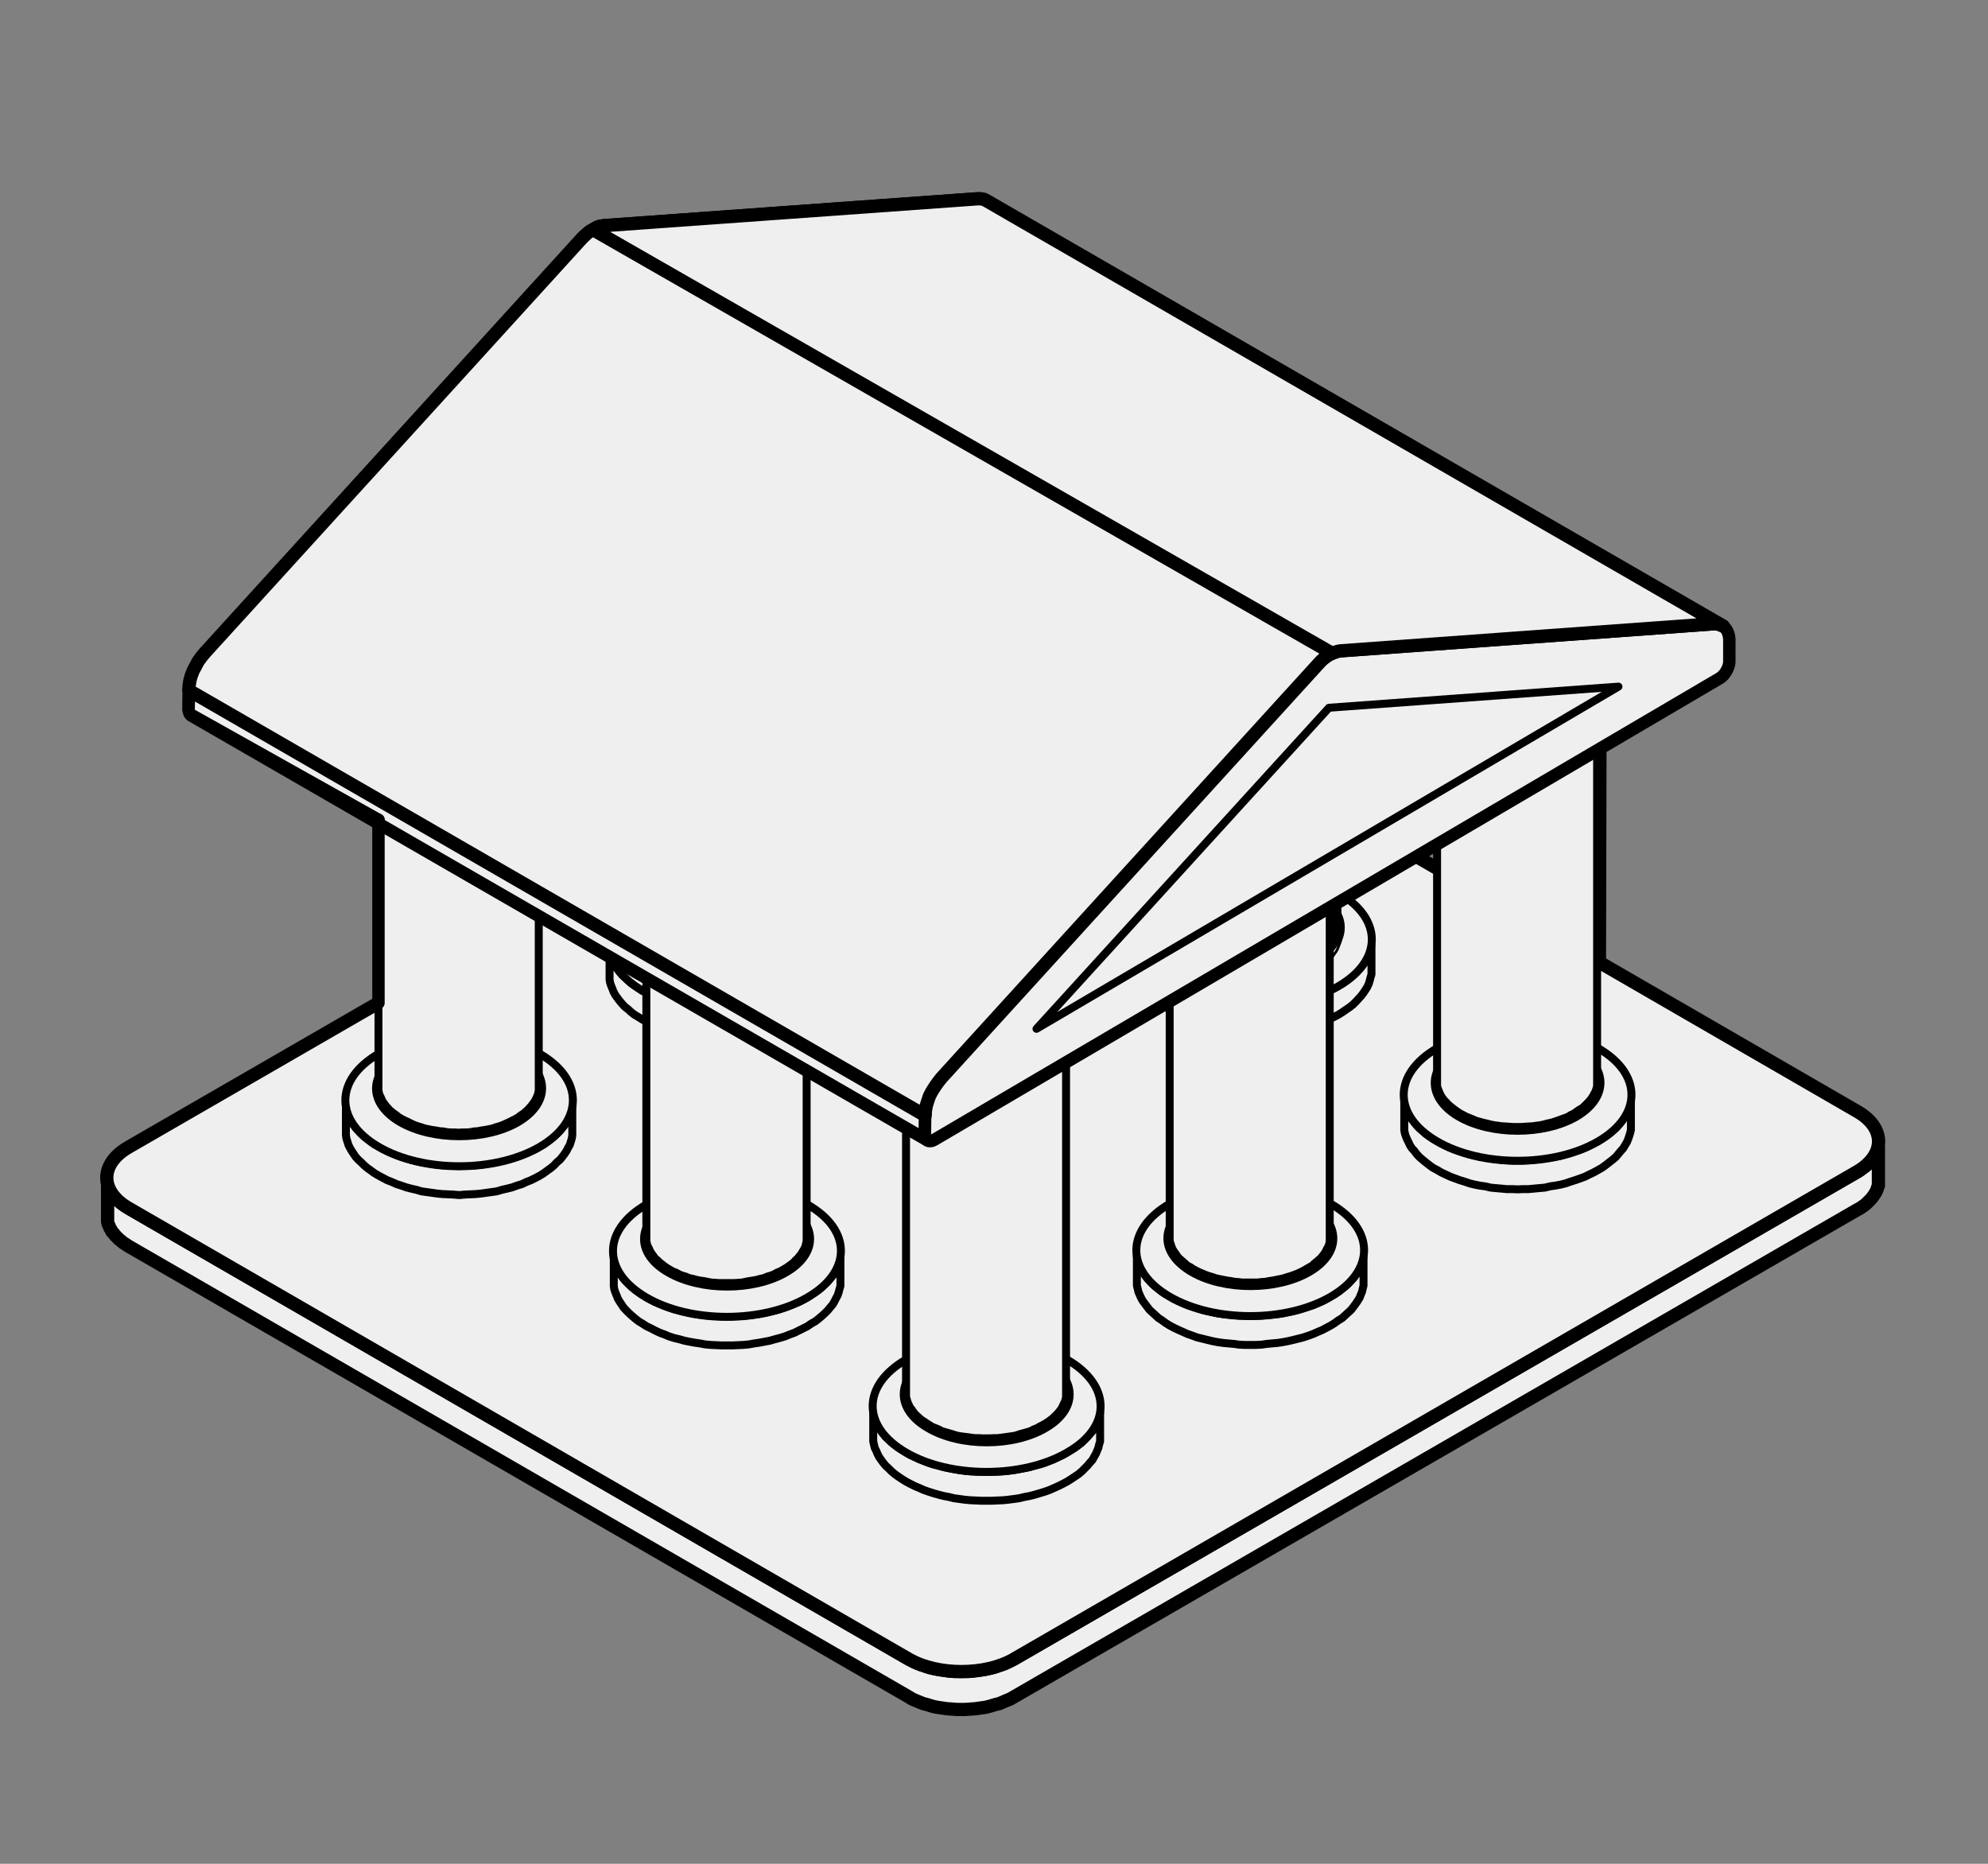 <?xml version="1.0" encoding="UTF-8"?> <!-- Generator: Adobe Illustrator 22.0.1, SVG Export Plug-In . SVG Version: 6.00 Build 0) --> <svg xmlns="http://www.w3.org/2000/svg" xmlns:xlink="http://www.w3.org/1999/xlink" id="Слой_1" x="0px" y="0px" viewBox="0 0 800 750" style="enable-background:new 0 0 800 750;" xml:space="preserve"><rect x="0" y="0" width="800" height="750" fill="#808080" stroke="none"/> <style type="text/css"> .st0{fill:#EFEFEF;stroke:#000000;stroke-width:5.337;stroke-linecap:round;stroke-linejoin:round;stroke-miterlimit:10;} .st1{fill:#EFEFEF;stroke:#000000;stroke-width:3.202;stroke-linecap:round;stroke-linejoin:round;stroke-miterlimit:10;} .st2{fill:#EFEFEF;stroke:#000000;stroke-width:1.067;stroke-linecap:round;stroke-linejoin:round;stroke-miterlimit:10;} .st3{fill:#EFEFEF;stroke:#000000;stroke-width:5;stroke-linecap:round;stroke-linejoin:round;stroke-miterlimit:10;} .st4{fill:none;stroke:#000000;stroke-width:5;stroke-linecap:round;stroke-linejoin:round;stroke-miterlimit:10;} </style> <polygon class="st0" points="755.9,461.9 755.9,477.1 755.5,478 755.3,478.8 754.9,479.6 754.5,480.3 753.9,481.2 753.4,481.9 752.7,482.7 752,483.4 751.2,484.2 750.4,484.9 749.4,485.6 748.5,486.2 747.4,486.8 407.9,682.9 406.7,683.6 405.5,684.1 404.3,684.6 403.2,685.1 401.9,685.6 400.6,685.9 399.3,686.3 397.9,686.7 396.7,687 395.3,687.2 393.9,687.4 392.5,687.6 391.1,687.7 389.6,687.8 388.2,687.9 386.8,687.9 385.3,687.9 383.9,687.8 382.6,687.7 381.1,687.6 379.7,687.4 378.3,687.2 377,687 375.6,686.7 374.2,686.3 373,685.9 371.7,685.6 370.4,685.1 369.2,684.6 368,684.1 366.9,683.6 365.8,682.9 51.6,501.4 50.6,500.7 49.6,500.1 48.8,499.4 47.9,498.7 47.1,497.9 46.4,497.2 45.8,496.4 45.1,495.7 44.7,494.9 44.2,494.1 43.9,493.3 43.5,492.5 43.3,491.6 43.3,476.4 43.5,477.2 43.9,478 44.2,478.8 44.7,479.6 45.1,480.3 45.8,481.2 46.4,481.9 47.1,482.6 47.9,483.3 48.8,484.1 49.6,484.7 50.6,485.4 51.6,486.1 365.8,667.7 366.9,668.2 368,668.8 369.2,669.3 370.4,669.8 371.7,670.2 373,670.7 374.2,671.1 375.6,671.4 377,671.7 378.3,671.9 379.7,672.1 381.1,672.3 382.6,672.5 383.9,672.6 385.3,672.6 386.8,672.6 388.2,672.6 389.6,672.6 391.1,672.5 392.5,672.3 393.9,672.1 395.3,671.9 396.7,671.7 397.9,671.4 399.3,671.1 400.6,670.7 401.9,670.2 403.2,669.8 404.3,669.4 405.5,668.8 406.7,668.2 407.9,667.7 747.4,471.6 748.5,470.9 749.4,470.2 750.4,469.5 751.2,468.8 752,468 752.7,467.4 753.4,466.7 753.9,465.8 754.5,465.1 754.9,464.3 755.3,463.5 755.5,462.6 "></polygon> <path class="st0" d="M51.6,461.7l339.6-196.1c11.6-6.7,30.5-6.6,42.1,0l314,181.6c11.6,6.6,11.5,17.6,0,24.3L407.9,667.7 c-11.5,6.6-30.5,6.6-42.1,0L51.6,486.1C40.1,479.4,40.1,468.4,51.6,461.7z"></path> <polygon class="st1" points="351.4,568.4 351.4,580 351.7,581.3 352,582.6 352.6,583.8 353.1,585 353.7,586.2 354.6,587.5 355.4,588.6 356.4,589.8 357.6,590.9 358.8,592.1 360.1,593.2 361.5,594.2 363,595.2 364.6,596.2 366.3,597.1 368.1,598 370,598.8 371.8,599.6 373.8,600.3 375.7,600.9 377.8,601.5 379.8,602 381.9,602.4 383.9,602.9 386.1,603.2 388.3,603.5 390.5,603.7 392.7,603.8 394.8,603.9 397,603.9 399.2,603.9 401.3,603.8 403.6,603.7 405.7,603.5 408,603.2 410.1,602.9 412.2,602.4 414.3,602 416.3,601.5 418.3,600.9 420.3,600.3 422.3,599.6 424.1,598.8 425.9,598 427.7,597.1 429.4,596.2 431,595.2 432.5,594.2 434,593.2 435.3,592.1 436.5,590.9 437.6,589.8 438.6,588.6 439.6,587.5 440.3,586.2 441,585 441.5,583.8 442,582.6 442.3,581.3 442.7,580 442.7,568.4 442.3,569.7 442,570.8 441.5,572.1 441,573.4 440.3,574.6 439.6,575.9 438.6,577 437.6,578.2 436.5,579.3 435.3,580.5 434,581.5 432.5,582.6 431,583.5 429.4,584.5 427.7,585.5 425.9,586.3 424.1,587.2 422.3,587.9 420.3,588.7 418.3,589.3 416.3,589.8 414.3,590.4 412.2,590.8 410.1,591.2 408,591.6 405.7,591.9 403.6,592.1 401.3,592.2 399.2,592.3 397,592.3 394.8,592.3 392.7,592.2 390.5,592.1 388.3,591.9 386.1,591.6 383.9,591.2 381.9,590.8 379.8,590.4 377.8,589.8 375.7,589.3 373.8,588.7 371.8,587.9 370,587.2 368.1,586.3 366.3,585.5 364.6,584.5 363,583.5 361.5,582.6 360.1,581.5 358.8,580.5 357.6,579.3 356.4,578.2 355.4,577 354.6,575.9 353.7,574.6 353.1,573.4 352.6,572.1 352,570.8 351.7,569.7 "></polygon> <path class="st1" d="M429.4,547.1c-17.8-10.4-46.9-10.4-64.8,0c-17.9,10.4-17.9,27,0,37.4c17.8,10.4,46.9,10.4,64.8,0 C447.4,574.3,447.4,557.5,429.4,547.1z"></path> <path class="st1" d="M420.8,383.7c-13.1-7.6-34.3-7.6-47.4,0c-13,7.5-13,19.7,0,27.3c13,7.6,34.4,7.6,47.4,0 C433.9,403.6,433.8,391.3,420.8,383.7z"></path> <path class="st1" d="M373.5,547.5c13-7.5,34.2-7.5,47.2,0s13,19.7,0,27.2c-13,7.6-34.2,7.6-47.2,0 C360.4,567.2,360.4,554.9,373.5,547.5z"></path> <path class="st1" d="M373.9,547.8c12.8-7.4,33.4-7.4,46.2,0c12.8,7.4,12.8,19.3,0,26.7s-33.5,7.4-46.2,0 C361.1,567.1,361.1,555.2,373.9,547.8z"></path> <polygon class="st1" points="429,405.4 429,562 428.9,562.8 428.6,563.8 428.2,564.7 427.8,565.5 427.4,566.4 426.9,567.2 426.2,568.1 425.5,568.9 424.7,569.7 423.9,570.5 422.9,571.3 422,572 420.9,572.7 419.7,573.4 418.5,574 417.3,574.7 416,575.2 414.7,575.9 413.3,576.3 411.9,576.7 410.4,577.1 409,577.6 407.5,577.9 406,578.1 404.6,578.3 403.1,578.5 401.5,578.7 400,578.7 398.4,578.8 396.9,578.8 395.3,578.8 393.8,578.7 392.2,578.7 390.7,578.5 389.2,578.3 387.6,578.1 386.1,577.9 384.7,577.6 383.2,577.1 381.8,576.7 380.4,576.3 379,575.9 377.7,575.2 376.5,574.7 375.2,574.2 373.9,573.4 372.8,572.7 371.8,572 370.7,571.3 369.8,570.5 368.9,569.7 368.1,568.9 367.5,568.1 366.9,567.2 366.2,566.4 365.8,565.5 365.4,564.7 365.1,563.8 364.8,562.8 364.6,562 364.6,405.4 364.8,406.2 365.1,407.1 365.4,408.1 365.8,408.9 366.2,409.8 366.9,410.6 367.5,411.4 368.1,412.3 368.9,413.1 369.8,413.8 370.7,414.6 371.8,415.3 372.8,416.1 373.9,416.8 375.2,417.4 376.5,418.1 377.7,418.6 379,419.2 380.4,419.7 381.8,420.1 383.2,420.5 384.7,420.9 386.1,421.2 387.6,421.5 389.2,421.7 390.7,421.9 392.2,422 393.8,422.1 395.3,422.3 396.9,422.3 398.4,422.3 400,422.1 401.5,422 403.1,421.9 404.6,421.7 406,421.5 407.5,421.2 409,420.9 410.4,420.5 411.9,420.1 413.3,419.7 414.7,419.2 416,418.6 417.3,418.1 418.5,417.4 419.7,416.8 420.9,416.1 422,415.3 422.9,414.6 423.9,413.8 424.7,413.1 425.5,412.3 426.2,411.4 426.9,410.6 427.4,409.8 427.8,408.9 428.2,408.1 428.6,407.1 428.9,406.2 "></polygon> <path class="st1" d="M373.5,395.5c13-7.6,34.2-7.6,47.2,0c13,7.5,13,19.7,0,27.2s-34.2,7.5-47.2,0 C360.4,415.1,360.4,402.9,373.5,395.5z"></path> <polygon class="st1" points="351.4,395 351.4,406.7 351.7,407.9 352,409.1 352.6,410.4 353.1,411.7 353.7,412.9 354.6,414 355.4,415.2 356.4,416.4 357.6,417.6 358.8,418.7 360.1,419.8 361.5,420.8 363,421.8 364.6,422.8 366.3,423.7 368.1,424.6 370,425.5 371.8,426.2 373.8,426.8 375.7,427.6 377.8,428.1 379.8,428.7 381.9,429.1 383.9,429.5 386.1,429.8 388.3,430 390.5,430.4 392.7,430.5 394.8,430.6 397,430.6 399.2,430.6 401.3,430.5 403.6,430.4 405.7,430 408,429.8 410.1,429.5 412.2,429.1 414.3,428.7 416.3,428.1 418.3,427.6 420.3,426.9 422.3,426.2 424.1,425.5 425.9,424.6 427.7,423.7 429.4,422.8 431,421.8 432.5,420.8 434,419.8 435.3,418.7 436.5,417.6 437.6,416.4 438.6,415.2 439.6,414 440.3,412.9 441,411.7 441.5,410.4 442,409.1 442.3,407.9 442.7,406.7 442.7,395 442.3,396.3 442,397.5 441.5,398.8 441,400 440.3,401.2 439.6,402.4 438.6,403.6 437.6,404.7 436.5,405.9 435.3,407.1 434,408.2 432.5,409.1 431,410.2 429.4,411.2 427.7,412.1 425.9,413 424.1,413.8 422.3,414.6 420.3,415.2 418.3,416 416.3,416.5 414.3,417 412.2,417.4 410.1,417.9 408,418.2 405.7,418.4 403.6,418.7 401.3,418.8 399.2,418.9 397,418.9 394.8,418.9 392.7,418.8 390.5,418.7 388.3,418.4 386.1,418.2 383.9,417.9 381.9,417.4 379.8,417 377.8,416.5 375.7,415.8 373.8,415.2 371.8,414.6 370,413.8 368.1,413 366.3,412.1 364.6,411.2 363,410.2 361.5,409.1 360.1,408.2 358.8,407.1 357.6,405.9 356.4,404.7 355.4,403.6 354.6,402.4 353.7,401.2 353.1,400 352.6,398.8 352,397.5 351.7,396.3 "></polygon> <path class="st1" d="M429.4,373.8c-17.8-10.4-46.9-10.4-64.8,0c-17.9,10.4-17.9,27.1,0,37.5c17.8,10.4,46.9,10.4,64.8,0 S447.4,384,429.4,373.8z"></path> <polygon class="st1" points="565.1,443.1 565.1,454.7 565.3,455.9 565.7,457.2 566.2,458.4 566.8,459.6 567.4,460.9 568.2,462.1 569.2,463.2 570.1,464.4 571.2,465.6 572.5,466.7 573.7,467.7 575.1,468.8 576.6,469.9 578.3,470.8 580,471.8 581.7,472.6 583.6,473.5 585.5,474.2 587.4,474.9 589.4,475.5 591.4,476.2 593.5,476.7 595.5,477.1 597.7,477.4 599.8,477.9 601.9,478.1 604.2,478.3 606.3,478.5 608.5,478.5 610.7,478.6 612.9,478.5 615.1,478.5 617.3,478.3 619.4,478.1 621.7,477.9 623.7,477.4 625.8,477.1 628,476.7 630,476.2 632,475.5 633.9,474.9 635.9,474.2 637.8,473.5 639.6,472.6 641.3,471.8 643.1,470.8 644.7,469.9 646.2,468.8 647.6,467.7 648.9,466.7 650.2,465.6 651.2,464.4 652.2,463.2 653.2,462.1 653.9,460.9 654.7,459.6 655.2,458.4 655.6,457.2 656,455.9 656.3,454.7 656.3,443.1 656,444.2 655.6,445.5 655.2,446.8 654.7,448.1 653.9,449.3 653.2,450.4 652.2,451.6 651.2,452.8 650.2,454 648.9,455 647.6,456.2 646.2,457.2 644.7,458.2 643.1,459.2 641.3,460.1 639.6,461 637.8,461.9 635.9,462.6 633.9,463.2 632,463.9 630,464.5 628,465.1 625.8,465.5 623.7,465.8 621.7,466.2 619.4,466.4 617.3,466.7 615.1,466.9 612.9,467 610.7,467 608.5,467 606.3,466.9 604.2,466.7 601.9,466.4 599.8,466.2 597.7,465.8 595.5,465.5 593.5,465 591.4,464.5 589.4,463.9 587.4,463.2 585.5,462.6 583.6,461.9 581.7,461 580,460.1 578.3,459.2 576.6,458.2 575.1,457.2 573.7,456.2 572.5,455 571.2,454 570.1,452.8 569.2,451.6 568.2,450.4 567.4,449.3 566.8,448.1 566.2,446.8 565.7,445.5 565.3,444.2 "></polygon> <path class="st1" d="M643.1,421.8c-17.9-10.4-46.9-10.4-64.8,0s-17.9,27.1,0,37.5s46.9,10.4,64.8,0C661,448.9,661,432.1,643.1,421.8 z"></path> <path class="st1" d="M634.4,258.4c-13-7.6-34.3-7.6-47.4,0c-13,7.6-13.1,19.9,0,27.4c13,7.5,34.3,7.5,47.4,0 C647.5,278.1,647.5,265.9,634.4,258.4z"></path> <path class="st1" d="M587.1,422.1c13-7.5,34.2-7.5,47.2,0s13,19.7,0,27.3c-13,7.5-34.2,7.5-47.2,0S574.1,429.6,587.1,422.1z"></path> <path class="st1" d="M587.6,422.5c12.8-7.4,33.4-7.4,46.2,0s12.8,19.3,0,26.7c-12.8,7.4-33.4,7.4-46.2,0 C574.8,441.7,574.8,429.7,587.6,422.5z"></path> <polygon class="st1" points="642.7,280 642.7,436.7 642.6,437.5 642.3,438.5 642,439.3 641.5,440.2 641.1,441 640.5,441.9 639.9,442.7 639.2,443.5 638.4,444.3 637.6,445.1 636.6,446 635.5,446.6 634.5,447.3 633.4,448.1 632.1,448.7 631,449.4 629.7,449.9 628.3,450.4 626.9,450.9 625.5,451.4 624.1,451.8 622.7,452.1 621.2,452.5 619.8,452.8 618.2,453 616.8,453.2 615.2,453.3 613.6,453.4 612.1,453.5 610.5,453.5 609,453.5 607.5,453.4 605.9,453.3 604.3,453.2 602.8,453 601.3,452.8 599.8,452.5 598.3,452.1 596.9,451.8 595.5,451.4 594,451 592.6,450.4 591.4,449.9 590.1,449.4 588.8,448.7 587.6,448.1 586.4,447.3 585.4,446.6 584.4,445.8 583.5,445.1 582.6,444.3 581.9,443.5 581.1,442.7 580.5,441.9 579.9,441 579.5,440.2 579.1,439.3 578.8,438.5 578.4,437.5 578.3,436.7 578.3,280 578.4,280.9 578.8,281.8 579.1,282.6 579.5,283.6 579.9,284.4 580.5,285.3 581.1,286 581.9,286.9 582.6,287.6 583.5,288.5 584.4,289.2 585.4,290 586.4,290.7 587.6,291.4 588.8,292 590.1,292.7 591.4,293.3 592.6,293.8 594,294.4 595.5,294.8 596.9,295.1 598.3,295.5 599.8,295.9 601.3,296.1 602.8,296.4 604.3,296.5 605.9,296.7 607.5,296.8 609,296.9 610.5,296.9 612.1,296.9 613.6,296.8 615.2,296.7 616.8,296.5 618.2,296.4 619.8,296.1 621.2,295.9 622.7,295.5 624.1,295.1 625.5,294.8 626.9,294.4 628.3,293.8 629.7,293.3 631,292.7 632.1,292 633.4,291.4 634.5,290.7 635.5,290 636.6,289.2 637.6,288.5 638.4,287.6 639.2,286.9 639.9,286 640.5,285.3 641.1,284.4 641.5,283.6 642,282.6 642.3,281.8 642.6,280.9 "></polygon> <path class="st1" d="M587.1,270c13-7.5,34.2-7.5,47.2,0s13,19.7,0,27.3c-13,7.5-34.2,7.5-47.2,0S574.1,277.5,587.1,270z"></path> <polygon class="st1" points="565.1,269.6 565.1,281.2 565.3,282.5 565.7,283.8 566.2,285.1 566.8,286.3 567.4,287.5 568.2,288.7 569.2,289.9 570.1,291.1 571.2,292.2 572.5,293.3 573.7,294.4 575.1,295.4 576.6,296.5 578.3,297.5 580,298.4 581.7,299.3 583.6,300.1 585.5,300.9 587.4,301.5 589.4,302.2 591.4,302.8 593.5,303.2 595.5,303.8 597.7,304.1 599.8,304.5 601.9,304.7 604.2,304.9 606.3,305 608.5,305.2 610.7,305.2 612.9,305.2 615.1,305 617.3,304.9 619.4,304.7 621.7,304.5 623.7,304.1 625.8,303.8 628,303.3 630,302.8 632,302.2 633.9,301.5 635.9,300.9 637.8,300.1 639.6,299.3 641.3,298.4 643.1,297.5 644.7,296.5 646.2,295.4 647.6,294.4 648.9,293.3 650.2,292.2 651.2,291.1 652.2,289.9 653.2,288.7 653.9,287.5 654.7,286.3 655.2,285.1 655.6,283.8 656,282.5 656.3,281.2 656.3,269.6 656,270.9 655.6,272.2 655.2,273.3 654.7,274.6 653.9,275.9 653.2,277.1 652.2,278.3 651.2,279.4 650.2,280.6 648.9,281.7 647.6,282.7 646.2,283.8 644.7,284.9 643.1,285.8 641.3,286.8 639.6,287.6 637.8,288.5 635.9,289.2 633.9,289.9 632,290.5 630,291.1 628,291.6 625.8,292 623.7,292.4 621.7,292.9 619.4,293.1 617.3,293.3 615.1,293.5 612.9,293.5 610.7,293.5 608.5,293.5 606.3,293.5 604.2,293.3 601.9,293.1 599.8,292.9 597.7,292.4 595.5,292 593.5,291.6 591.4,291.1 589.4,290.5 587.4,289.9 585.5,289.2 583.6,288.5 581.7,287.6 580,286.8 578.3,285.8 576.6,284.9 575.1,283.8 573.7,282.7 572.5,281.7 571.2,280.6 570.1,279.4 569.2,278.3 568.2,277.1 567.4,275.9 566.8,274.6 566.2,273.3 565.7,272.2 565.3,270.9 "></polygon> <path class="st1" d="M643.1,248.5c-17.9-10.4-46.9-10.4-64.8,0s-17.9,27.1,0,37.5s46.9,10.4,64.8,0C661,275.5,661,258.7,643.1,248.5 z"></path> <polygon class="st1" points="460.7,380.5 460.6,392.1 460.9,393.4 461.2,394.6 461.8,395.9 462.3,397.2 462.9,398.3 463.8,399.5 464.6,400.7 465.6,401.9 466.8,403 468,404.2 469.2,405.3 470.7,406.2 472.2,407.3 473.8,408.3 475.5,409.2 477.2,410.1 479.2,410.9 481,411.7 482.9,412.3 484.9,413.1 487,413.6 489,414.1 491.1,414.6 493.2,414.9 495.3,415.3 497.5,415.5 499.7,415.7 501.8,416 504,416.1 506.3,416.1 508.4,416.1 510.7,416 512.8,415.7 515,415.5 517.2,415.3 519.3,414.9 521.3,414.6 523.5,414.1 525.5,413.6 527.5,413.1 529.4,412.3 531.5,411.7 533.3,410.9 535.1,410.1 536.9,409.2 538.6,408.3 540.2,407.3 541.8,406.2 543.1,405.3 544.5,404.2 545.7,403 546.7,401.9 547.8,400.7 548.7,399.5 549.5,398.3 550.2,397.2 550.8,395.9 551.2,394.6 551.5,393.4 551.9,392.1 551.9,380.5 551.5,381.8 551.2,383 550.8,384.3 550.2,385.5 549.5,386.7 548.7,387.9 547.8,389.1 546.7,390.2 545.7,391.4 544.5,392.5 543.1,393.6 541.8,394.6 540.2,395.7 538.6,396.6 536.9,397.6 535.1,398.4 533.3,399.3 531.5,400 529.4,400.7 527.5,401.3 525.5,402 523.5,402.5 521.3,402.9 519.3,403.3 517.2,403.7 515,403.9 512.8,404.1 510.7,404.3 508.4,404.4 506.3,404.4 504,404.4 501.8,404.3 499.7,404.1 497.5,403.9 495.3,403.7 493.2,403.3 491.1,402.9 489,402.5 487,402 484.9,401.3 482.9,400.7 481,400 479.2,399.3 477.2,398.4 475.5,397.6 473.8,396.6 472.2,395.7 470.7,394.6 469.2,393.6 468,392.5 466.8,391.4 465.6,390.2 464.6,389.1 463.8,387.9 462.9,386.7 462.3,385.5 461.8,384.3 461.2,383 460.9,381.8 "></polygon> <path class="st1" d="M538.6,359.3c-17.9-10.4-46.9-10.4-64.7,0c-17.9,10.4-17.9,27.1,0,37.5s46.9,10.4,64.8,0 C556.5,386.4,556.5,369.6,538.6,359.3z"></path> <path class="st1" d="M530,195.8c-13.1-7.6-34.3-7.6-47.4,0c-13,7.6-13.1,19.9,0,27.4c13.1,7.6,34.3,7.6,47.4,0 C543,215.6,543,203.4,530,195.8z"></path> <path class="st1" d="M482.6,359.6c13-7.5,34.2-7.5,47.2,0c13,7.6,13,19.7,0,27.3c-13,7.6-34.2,7.6-47.2,0 C469.6,379.3,469.6,367.1,482.6,359.6z"></path> <polygon class="st2" points="539.5,375.1 539.5,378.4 539.3,379.2 538.9,380.2 538.6,381 538.2,382 537.7,382.9 537.1,383.7 536.5,384.6 535.7,385.4 535,386.3 534.1,387.1 533.2,387.9 532.1,388.6 530.9,389.4 529.8,390.1 528.6,390.9 527.3,391.4 525.9,392 524.6,392.6 523.1,393.1 521.8,393.5 520.3,394 518.8,394.4 517.3,394.7 515.7,394.9 514.2,395.2 512.6,395.5 511,395.6 509.5,395.7 507.8,395.8 506.3,395.8 504.6,395.8 503.1,395.7 501.4,395.6 499.9,395.5 498.3,395.2 496.8,394.9 495.2,394.7 493.7,394.4 492.2,394 490.7,393.5 489.2,393.1 487.8,392.6 486.5,392 485.1,391.4 483.9,390.9 482.6,390.1 481.4,389.4 480.3,388.6 479.3,387.9 478.3,387.1 477.5,386.3 476.6,385.4 476,384.6 475.2,383.7 474.7,382.9 474.3,382 473.7,381 473.5,380.2 473.2,379.2 473,378.4 473,375.1 473.2,375.9 473.5,376.9 473.7,377.8 474.3,378.7 474.7,379.6 475.2,380.5 476,381.4 476.6,382.2 477.5,383 478.3,383.8 479.3,384.6 480.3,385.4 481.4,386.2 482.6,386.8 483.9,387.6 485.1,388.1 486.5,388.7 487.8,389.4 489.2,389.8 490.7,390.2 492.2,390.8 493.7,391.1 495.2,391.4 496.8,391.7 498.3,391.9 499.9,392.1 501.4,392.3 503.1,392.4 504.6,392.5 506.3,392.5 507.8,392.5 509.5,392.4 511,392.3 512.6,392.1 514.2,391.9 515.7,391.7 517.3,391.4 518.8,391.1 520.3,390.8 521.8,390.2 523.1,389.8 524.6,389.4 525.9,388.7 527.3,388.1 528.6,387.6 529.8,386.8 530.9,386.2 532.1,385.4 533.2,384.6 534.1,383.8 535,383 535.7,382.2 536.5,381.4 537.1,380.5 537.7,379.6 538.2,378.7 538.6,377.8 538.9,376.9 539.3,375.9 "></polygon> <path class="st1" d="M483.1,359.9c12.8-7.4,33.4-7.4,46.2,0c12.7,7.4,12.7,19.3,0,26.7c-12.8,7.4-33.4,7.4-46.2,0 C470.3,379.1,470.3,367.3,483.1,359.9z"></path> <polygon class="st1" points="538.2,217.5 538.2,374.1 538.1,375 537.8,375.9 537.4,376.8 537.1,377.6 536.6,378.5 536.1,379.3 535.4,380.2 534.7,380.9 533.9,381.8 533.1,382.6 532.1,383.4 531.2,384 530.1,384.8 528.9,385.5 527.7,386.2 526.5,386.8 525.2,387.3 523.8,387.9 522.5,388.4 521,388.8 519.7,389.3 518.2,389.6 516.7,389.9 515.2,390.2 513.8,390.4 512.3,390.7 510.7,390.9 509.2,390.9 507.6,391 506.1,391 504.5,391 503,390.9 501.4,390.9 499.9,390.7 498.4,390.4 496.8,390.2 495.3,389.9 493.8,389.6 492.4,389.3 491,388.8 489.6,388.4 488.2,387.9 486.9,387.3 485.6,386.8 484.4,386.2 483.1,385.5 481.9,384.8 481,384 479.9,383.4 479.1,382.6 478.1,381.8 477.4,380.9 476.6,380.2 476.1,379.3 475.5,378.5 475,377.6 474.6,376.8 474.3,375.9 474,375 473.8,374.1 473.8,217.4 474,218.4 474.3,219.2 474.6,220.1 475,221 475.5,221.9 476.1,222.7 476.6,223.5 477.4,224.3 478.1,225.2 479.1,225.9 479.9,226.7 481,227.4 481.9,228.2 483.1,228.9 484.4,229.6 485.6,230.1 486.9,230.7 488.2,231.3 489.6,231.8 491,232.2 492.4,232.7 493.8,233 495.3,233.3 496.8,233.6 498.4,233.8 499.9,234.1 501.4,234.2 503,234.3 504.5,234.4 506.1,234.4 507.6,234.4 509.2,234.3 510.7,234.2 512.3,234.1 513.8,233.8 515.2,233.6 516.7,233.3 518.2,233 519.7,232.7 521,232.2 522.5,231.8 523.8,231.3 525.2,230.7 526.5,230.1 527.7,229.6 528.9,228.9 530.1,228.2 531.2,227.4 532.1,226.7 533.1,225.9 533.9,225.2 534.7,224.3 535.4,223.5 536.1,222.7 536.6,221.9 537.1,221 537.4,220.1 537.8,219.2 538.1,218.4 "></polygon> <path class="st1" d="M483.2,377.3c0,2.7-4.8,1.6-4.8-1.6c0-18.9,0-119.1,0-138c0-3.2,4.8-1.6,4.8,1.1 C483.2,258.7,483.2,357.4,483.2,377.3z"></path> <path class="st1" d="M530,378.1c0,2.3-4.1,2.2-4.1-0.3V240.1c0-2.6,4.1-2.7,4.1-0.3V378.1z"></path> <path class="st1" d="M525.9,377.3V240.1c0-1.5,1.4-2.1,2.6-1.9c0.2,0.5,0.3,1.2,0.3,1.7v137.7C528.8,380,525.9,379.3,525.9,377.3z"></path> <path class="st1" d="M516.7,382c0,3.7-6.3,3.7-6.3,0c0-23.2,0-113.9,0-137.1c0-3.7,6.3-3.7,6.3,0C516.7,268.1,516.7,358.8,516.7,382 z"></path> <path class="st1" d="M515.9,244.9c0-1.7-1.3-2.7-2.8-2.8c-1.4,0.1-2.8,1.1-2.8,2.8c0,23.2,0,113.5,0,136.6c0,1.7,1.4,2.7,2.8,2.8 c1.5-0.1,2.8-1.1,2.8-2.8C515.9,358.5,515.9,268.1,515.9,244.9z"></path> <path class="st1" d="M498.4,244c0-3.2-5.6-2.9-5.6,0.6c0,23,0,114,0,137c0,3.5,5.6,3.8,5.6,0.6C498.4,359,498.4,267.4,498.4,244z"></path> <path class="st1" d="M483.2,376.9c0,2.6-3.4,1.2-3.4-1.7V235.9c1.4-0.1,3.4,1.2,3.4,2.9C483.2,252.3,483.2,363.3,483.2,376.9z"></path> <path class="st1" d="M498.4,244c0-2.1-2.6-2.7-4.2-1.7c-0.3,0.4-0.4,0.9-0.4,1.4c0,23,0,114.5,0,137.5c0,3.7,4.6,3.5,4.6,0.6 C498.4,358.5,498.4,267.4,498.4,244z"></path> <path class="st1" d="M482.6,207.5c13-7.6,34.2-7.6,47.2,0c13,7.5,13,19.7,0,27.2s-34.2,7.5-47.2,0 C469.6,227.2,469.6,215,482.6,207.5z"></path> <polygon class="st1" points="460.7,207.2 460.6,218.8 460.9,220 461.2,221.2 461.8,222.5 462.3,223.7 462.9,225 463.8,226.2 464.6,227.3 465.6,228.5 466.8,229.7 468,230.7 469.2,231.9 470.7,232.9 472.2,234 473.8,234.9 475.5,235.9 477.2,236.7 479.2,237.6 481,238.3 482.9,239 484.9,239.6 487,240.2 489,240.8 491.1,241.2 493.2,241.5 495.3,242 497.5,242.2 499.7,242.4 501.8,242.6 504,242.6 506.3,242.7 508.4,242.6 510.7,242.6 512.8,242.4 515,242.2 517.2,242 519.3,241.5 521.3,241.2 523.5,240.8 525.5,240.2 527.5,239.6 529.4,239 531.5,238.3 533.3,237.6 535.1,236.7 536.9,235.9 538.6,234.9 540.2,234 541.8,232.9 543.1,231.9 544.5,230.7 545.7,229.7 546.7,228.5 547.8,227.3 548.7,226.2 549.5,225 550.2,223.7 550.8,222.5 551.2,221.2 551.5,220 551.9,218.8 551.9,207.2 551.5,208.3 551.2,209.6 550.8,210.9 550.2,212.1 549.5,213.3 548.7,214.5 547.8,215.7 546.7,216.9 545.7,218 544.5,219.1 543.1,220.2 541.8,221.2 540.2,222.3 538.6,223.3 536.9,224.2 535.1,225.1 533.3,225.9 531.5,226.7 529.4,227.3 527.5,228 525.5,228.6 523.5,229 521.3,229.6 519.3,229.9 517.2,230.3 515,230.5 512.8,230.7 510.7,231 508.4,231.1 506.3,231.1 504,231.1 501.8,231 499.7,230.7 497.5,230.5 495.3,230.3 493.2,229.9 491.1,229.6 489,229 487,228.6 484.9,228 482.9,227.3 481,226.7 479.2,225.9 477.2,225.1 475.5,224.2 473.8,223.3 472.2,222.3 470.7,221.2 469.2,220.2 468,219.1 466.8,218 465.6,216.9 464.6,215.7 463.8,214.5 462.9,213.3 462.3,212.1 461.8,210.9 461.2,209.6 460.9,208.3 "></polygon> <path class="st1" d="M538.6,185.9c-17.9-10.4-46.9-10.4-64.7,0c-17.9,10.4-17.9,27.1,0,37.5s46.9,10.4,64.8,0 C556.5,213,556.5,196.2,538.6,185.9z"></path> <polygon class="st1" points="245.3,382.4 245.3,394.1 245.5,395.4 245.9,396.6 246.4,397.8 246.9,399.1 247.6,400.4 248.4,401.5 249.3,402.7 250.3,403.9 251.4,405.1 252.7,406.1 253.9,407.2 255.3,408.3 256.8,409.2 258.4,410.2 260.2,411.2 261.9,412.1 263.8,412.9 265.7,413.6 267.6,414.4 269.5,415 271.5,415.5 273.6,416.1 275.7,416.5 277.8,416.9 280,417.2 282.1,417.6 284.2,417.8 286.5,417.9 288.7,418 290.9,418 293.1,418 295.2,417.9 297.5,417.8 299.6,417.6 301.8,417.2 303.9,416.9 306,416.5 308.2,416.1 310.2,415.5 312.2,415 314.1,414.4 316.1,413.6 318,412.9 319.8,412.1 321.5,411.2 323.3,410.2 324.9,409.2 326.4,408.3 327.8,407.2 329.1,406.1 330.4,405.1 331.4,403.9 332.4,402.7 333.4,401.5 334.1,400.4 334.7,399.1 335.4,397.8 335.8,396.6 336.2,395.4 336.4,394.1 336.4,382.4 336.2,383.7 335.8,385 335.4,386.2 334.7,387.5 334.1,388.6 333.4,389.9 332.4,391.1 331.4,392.3 330.4,393.3 329.1,394.5 327.8,395.6 326.4,396.6 324.9,397.6 323.3,398.7 321.5,399.5 319.8,400.4 318,401.2 316.1,402 314.1,402.7 312.2,403.4 310.2,403.9 308.2,404.4 306,404.9 303.9,405.3 301.8,405.6 299.6,405.8 297.5,406.1 295.2,406.2 293.1,406.3 290.9,406.3 288.7,406.3 286.5,406.2 284.2,406.1 282.1,405.8 280,405.6 277.8,405.3 275.7,404.9 273.6,404.4 271.5,403.9 269.5,403.4 267.6,402.7 265.7,402 263.8,401.2 261.9,400.4 260.2,399.5 258.4,398.7 256.8,397.6 255.3,396.6 253.9,395.6 252.7,394.5 251.4,393.3 250.3,392.3 249.3,391.1 248.4,389.9 247.6,388.7 246.9,387.5 246.4,386.2 245.9,385 245.5,383.7 "></polygon> <path class="st1" d="M323.3,361.2c-17.9-10.4-46.9-10.4-64.8,0s-17.9,27,0,37.4s46.9,10.4,64.8,0 C341.1,388.3,341.1,371.5,323.3,361.2z"></path> <path class="st1" d="M314.6,197.8c-13-7.6-34.3-7.6-47.4,0s-13.1,19.9,0,27.3c13.1,7.6,34.4,7.6,47.4,0 C327.7,217.6,327.7,205.3,314.6,197.8z"></path> <path class="st1" d="M267.3,361.5c13-7.5,34.2-7.5,47.2,0s13,19.7,0,27.2c-13,7.6-34.2,7.6-47.2,0 C254.1,381.3,254.3,369.1,267.3,361.5z"></path> <polygon class="st1" points="324.1,377 324.1,380.3 323.9,381.3 323.6,382.1 323.3,383.1 322.9,383.9 322.4,384.8 321.8,385.7 321.2,386.6 320.4,387.5 319.6,388.2 318.7,389.1 317.8,389.9 316.8,390.7 315.6,391.4 314.5,392 313.2,392.8 311.9,393.4 310.6,394 309.2,394.6 307.8,395 306.5,395.5 305,396 303.5,396.3 301.9,396.6 300.4,397 298.8,397.2 297.3,397.4 295.7,397.5 294.1,397.6 292.5,397.7 290.9,397.7 289.3,397.7 287.7,397.6 286.1,397.5 284.5,397.4 282.9,397.2 281.4,397 279.8,396.6 278.3,396.3 276.8,396 275.4,395.5 273.9,395 272.5,394.6 271.1,394 269.8,393.4 268.4,392.8 267.3,392 266.1,391.4 264.9,390.7 264,389.9 263,389.1 262,388.2 261.3,387.5 260.5,386.6 259.9,385.7 259.3,384.8 258.8,383.9 258.4,383.1 258.1,382.1 257.9,381.3 257.7,380.3 257.7,377 257.9,378 258.1,378.9 258.4,379.8 258.8,380.6 259.3,381.6 259.9,382.4 260.5,383.3 261.3,384.1 262,385 263,385.7 264,386.6 264.9,387.3 266.1,388.1 267.3,388.7 268.4,389.5 269.8,390.1 271.1,390.8 272.5,391.3 273.9,391.7 275.4,392.3 276.8,392.7 278.3,393 279.8,393.4 281.4,393.6 282.9,393.9 284.5,394.1 286.1,394.3 287.7,394.4 289.3,394.4 290.9,394.5 292.5,394.4 294.1,394.4 295.7,394.3 297.3,394.1 298.8,393.9 300.4,393.6 301.9,393.4 303.5,393 305,392.7 306.5,392.3 307.8,391.7 309.2,391.3 310.6,390.8 311.9,390.1 313.2,389.5 314.5,388.7 315.6,388.1 316.8,387.3 317.8,386.6 318.7,385.7 319.6,385 320.4,384.1 321.2,383.3 321.8,382.4 322.4,381.6 322.9,380.6 323.3,379.8 323.6,378.9 323.9,378 "></polygon> <path class="st1" d="M267.7,361.8c12.8-7.4,33.5-7.4,46.2,0c12.8,7.4,12.8,19.3,0,26.7c-12.7,7.4-33.4,7.4-46.2,0 C255,381.2,255,369.2,267.7,361.8z"></path> <polygon class="st1" points="322.9,219.4 322.9,376 322.7,377 322.5,377.8 322,378.7 321.7,379.6 321.2,380.4 320.6,381.3 320,382.1 319.4,383 318.6,383.8 317.8,384.6 316.8,385.3 315.7,386.1 314.7,386.8 313.6,387.5 312.3,388.1 311,388.7 309.9,389.4 308.5,389.9 307.1,390.3 305.7,390.9 304.3,391.2 302.8,391.6 301.4,391.9 299.9,392.1 298.3,392.5 296.8,392.6 295.3,392.8 293.7,392.9 292.3,392.9 290.7,392.9 289.2,392.9 287.6,392.9 286.1,392.8 284.5,392.6 283,392.5 281.5,392.1 280,391.9 278.5,391.6 277.1,391.2 275.6,390.9 274.2,390.3 272.8,389.9 271.5,389.4 270.3,388.7 269,388.1 267.8,387.5 266.6,386.8 265.6,386.1 264.6,385.3 263.6,384.6 262.8,383.8 262,383 261.3,382.1 260.7,381.3 260.1,380.4 259.6,379.6 259.3,378.7 258.9,377.8 258.6,377 258.4,376 258.4,219.4 258.6,220.3 258.9,221.1 259.3,222.1 259.6,223 260.1,223.8 260.7,224.7 261.3,225.5 262,226.4 262.8,227.1 263.6,227.9 264.6,228.6 265.6,229.5 266.6,230.1 267.8,230.9 269,231.5 270.3,232.1 271.5,232.7 272.8,233.2 274.2,233.7 275.6,234.2 277.1,234.6 278.5,234.9 280,235.2 281.5,235.6 283,235.8 284.5,236 286.1,236.1 287.6,236.3 289.2,236.3 290.7,236.3 292.3,236.3 293.7,236.3 295.3,236.1 296.8,236 298.3,235.8 299.9,235.6 301.4,235.2 302.8,234.9 304.3,234.6 305.7,234.2 307.1,233.7 308.5,233.2 309.9,232.7 311,232.1 312.3,231.5 313.6,230.9 314.7,230.1 315.7,229.5 316.8,228.6 317.8,227.9 318.6,227.1 319.4,226.4 320,225.5 320.6,224.7 321.2,223.8 321.7,223 322,222.1 322.5,221.1 322.7,220.3 "></polygon> <path class="st1" d="M267.8,379.3c0,2.7-4.8,1.6-4.8-1.7c0-18.9,0-119.1,0-138c0-3.2,4.8-1.6,4.8,1.1 C267.8,260.6,267.8,359.3,267.8,379.3z"></path> <path class="st1" d="M314.6,380c0,2.3-4.1,2.2-4.1-0.3V242.1c0-2.6,4.1-2.6,4.1-0.3V380z"></path> <path class="st1" d="M310.5,379.2V242.1c0-1.5,1.4-2.1,2.5-1.9c0.2,0.6,0.3,1.2,0.3,1.7v137.7C313.4,382,310.5,381.3,310.5,379.2z"></path> <path class="st1" d="M321.5,373.8c0,1-1.7,1-1.7-0.3c0-16.2,0-122,0-138.1c0-1.2,1.7-1.2,1.7-0.3 C321.5,251.5,321.5,357.5,321.5,373.8z"></path> <path class="st1" d="M301.4,383.9c0,3.7-6.4,3.7-6.4,0c0-23.1,0-113.9,0-137c0-3.7,6.4-3.7,6.4,0C301.4,270,301.4,360.9,301.4,383.9 z"></path> <path class="st1" d="M300.6,247c0-1.7-1.4-2.7-2.8-2.9c-1.4,0.2-2.8,1.1-2.8,2.9c0,23.1,0,113.5,0,136.5c0,1.7,1.3,2.7,2.8,2.8 c1.5-0.1,2.8-1.1,2.8-2.8C300.6,360.4,300.6,270,300.6,247z"></path> <path class="st1" d="M283.1,246c0-3.2-5.6-2.9-5.6,0.6c0,23,0,114,0,137c0,3.5,5.6,3.9,5.6,0.6C283.1,360.9,283.1,269.3,283.1,246z"></path> <path class="st1" d="M267.8,378.9c0,2.7-3.4,1.1-3.4-1.6V237.8c1.4-0.2,3.4,1.2,3.4,2.9C267.8,254.2,267.8,365.2,267.8,378.9z"></path> <path class="st1" d="M283.1,246c0-2.1-2.6-2.7-4.2-1.8c-0.2,0.4-0.3,0.9-0.3,1.5c0,23,0,114.6,0,137.5c0,3.7,4.6,3.5,4.6,0.6 C283.1,360.4,283.1,269.3,283.1,246z"></path> <path class="st1" d="M267.3,209.5c13-7.6,34.2-7.6,47.2,0c13,7.5,13,19.7,0,27.2s-34.2,7.5-47.2,0 C254.3,229.3,254.3,217,267.3,209.5z"></path> <polygon class="st1" points="245.3,209.1 245.3,220.7 245.5,222 245.9,223.2 246.4,224.5 246.9,225.7 247.6,226.9 248.4,228.1 249.3,229.3 250.3,230.4 251.4,231.6 252.7,232.7 253.9,233.8 255.3,234.9 256.8,235.9 258.4,236.8 260.2,237.8 261.9,238.6 263.8,239.5 265.7,240.2 267.6,241 269.5,241.6 271.5,242.2 273.6,242.7 275.7,243.1 277.8,243.6 280,243.9 282.1,244.1 284.2,244.4 286.5,244.5 288.7,244.6 290.9,244.6 293.1,244.6 295.2,244.5 297.5,244.4 299.6,244.1 301.8,243.9 303.9,243.6 306,243.1 308.2,242.7 310.2,242.2 312.2,241.6 314.1,241 316.1,240.2 318,239.5 319.8,238.6 321.5,237.8 323.3,236.8 324.9,235.9 326.4,234.9 327.8,233.8 329.1,232.7 330.4,231.6 331.4,230.4 332.4,229.3 333.4,228.1 334.1,226.9 334.7,225.7 335.4,224.5 335.8,223.2 336.2,222 336.4,220.7 336.4,209.1 336.2,210.4 335.8,211.5 335.4,212.8 334.7,214.1 334.1,215.3 333.4,216.4 332.4,217.7 331.4,218.8 330.4,220 329.1,221.1 327.8,222.2 326.4,223.2 324.9,224.2 323.3,225.2 321.5,226.2 319.8,227 318,227.9 316.1,228.6 314.1,229.4 312.2,230 310.2,230.5 308.2,231.1 306,231.5 303.9,231.9 301.8,232.2 299.6,232.5 297.5,232.7 295.2,232.9 293.1,233 290.9,233 288.7,233 286.5,232.9 284.2,232.7 282.1,232.5 280,232.2 277.8,231.9 275.7,231.5 273.6,231.1 271.5,230.5 269.5,230 267.6,229.4 265.7,228.6 263.8,227.9 261.9,227 260.2,226.2 258.4,225.2 256.8,224.2 255.3,223.2 253.9,222.2 252.7,221.1 251.4,220 250.3,218.8 249.3,217.7 248.4,216.4 247.6,215.3 246.9,214.1 246.4,212.8 245.9,211.5 245.5,210.4 "></polygon> <path class="st1" d="M323.3,187.8c-17.9-10.4-46.9-10.4-64.8,0s-17.9,27,0,37.4c17.9,10.4,46.9,10.4,64.8,0 C341.1,215,341.1,198.2,323.3,187.8z"></path> <polygon class="st1" points="139.2,445.2 139.2,456.8 139.4,458.1 139.8,459.4 140.2,460.7 140.8,461.9 141.5,463.1 142.3,464.3 143.1,465.5 144.2,466.7 145.3,467.7 146.5,468.9 147.8,470 149.2,471 150.7,472.1 152.4,473.1 154.1,474 155.8,474.9 157.6,475.6 159.6,476.5 161.5,477.1 163.5,477.8 165.4,478.3 167.6,478.8 169.6,479.4 171.7,479.7 173.9,480 176,480.3 178.1,480.5 180.4,480.6 182.5,480.7 184.8,480.9 187,480.7 189.1,480.6 191.4,480.5 193.5,480.3 195.6,480 197.8,479.7 199.9,479.4 201.9,478.8 204.1,478.3 206.1,477.8 208,477.1 210,476.5 211.9,475.6 213.7,474.9 215.5,474 217.2,473.1 218.8,472.1 220.3,471 221.7,470 223,468.9 224.1,467.7 225.3,466.7 226.3,465.5 227.2,464.3 228,463.1 228.6,461.9 229.3,460.7 229.7,459.4 230.1,458.1 230.3,456.8 230.3,445.2 230.1,446.5 229.7,447.8 229.3,449 228.6,450.2 228,451.5 227.2,452.7 226.3,453.8 225.3,455 224.1,456.2 223,457.3 221.7,458.3 220.3,459.4 218.8,460.5 217.2,461.4 215.5,462.4 213.7,463.2 211.9,464 210,464.8 208,465.5 206.1,466.1 204.1,466.7 201.9,467.2 199.9,467.7 197.8,468 195.6,468.4 193.5,468.7 191.4,468.9 189.1,469 187,469.1 184.8,469.2 182.5,469.1 180.4,469 178.1,468.9 176,468.7 173.9,468.4 171.7,468 169.6,467.7 167.6,467.2 165.4,466.7 163.5,466.1 161.5,465.5 159.6,464.8 157.6,464 155.8,463.2 154.1,462.4 152.4,461.4 150.7,460.5 149.2,459.4 147.8,458.3 146.5,457.3 145.3,456.2 144.2,455 143.1,453.8 142.3,452.7 141.5,451.5 140.8,450.2 140.2,449 139.8,447.8 139.4,446.5 "></polygon> <path class="st1" d="M217.1,424c-17.8-10.4-46.9-10.4-64.7,0c-17.9,10.4-17.9,27.1,0,37.5c17.8,10.4,46.9,10.4,64.8,0 C235,451.1,235,434.3,217.1,424z"></path> <path class="st1" d="M208.5,260.6c-13-7.6-34.3-7.6-47.4,0c-13,7.6-13,19.9,0,27.3c13.1,7.5,34.4,7.5,47.4,0 C221.6,280.4,221.6,268.1,208.5,260.6z"></path> <path class="st1" d="M161.2,424.3c13-7.6,34.2-7.6,47.2,0c13,7.5,13,19.7,0,27.3c-13,7.5-34.2,7.5-47.3,0 C148,444,148.1,431.9,161.2,424.3z"></path> <path class="st1" d="M161.7,424.6c12.8-7.4,33.4-7.4,46.2,0c12.8,7.4,12.8,19.3,0,26.7c-12.7,7.4-33.5,7.4-46.2,0 C148.9,443.9,148.9,432,161.7,424.6z"></path> <polygon class="st1" points="216.8,282.2 216.8,438.8 216.6,439.8 216.4,440.6 216,441.5 215.6,442.4 215.1,443.3 214.5,444.1 213.9,444.9 213.2,445.7 212.4,446.6 211.6,447.3 210.7,448.1 209.6,448.8 208.6,449.6 207.4,450.3 206.2,450.9 205,451.5 203.7,452.1 202.4,452.7 201,453.2 199.6,453.6 198.2,454.1 196.7,454.4 195.2,454.7 193.7,454.9 192.2,455.2 190.7,455.3 189.2,455.6 187.6,455.7 186.1,455.7 184.5,455.8 182.9,455.7 181.5,455.7 180,455.6 178.4,455.3 176.9,455.2 175.4,454.9 173.9,454.7 172.4,454.4 171,454.1 169.5,453.6 168.1,453.2 166.7,452.7 165.4,452.1 164.2,451.5 162.9,450.9 161.7,450.3 160.5,449.6 159.5,448.8 158.5,448.1 157.5,447.3 156.7,446.6 155.9,445.7 155.2,444.9 154.6,444.1 154,443.3 153.6,442.4 153.2,441.5 152.7,440.6 152.5,439.8 152.3,438.8 152.3,282.2 152.5,283.1 152.7,284 153.2,284.9 153.6,285.7 154,286.6 154.6,287.4 155.2,288.3 155.9,289.1 156.7,289.9 157.5,290.7 158.5,291.5 159.5,292.2 160.5,292.9 161.7,293.6 162.9,294.3 164.2,294.9 165.4,295.4 166.7,296.1 168.1,296.5 169.5,296.9 171,297.4 172.4,297.8 173.9,298.1 175.4,298.3 176.9,298.5 178.4,298.7 180,299 181.5,299 182.9,299.1 184.5,299.1 186.1,299.1 187.6,299 189.2,299 190.7,298.7 192.2,298.5 193.7,298.3 195.2,298.1 196.7,297.8 198.2,297.4 199.6,296.9 201,296.5 202.4,296.1 203.7,295.4 205,294.9 206.2,294.3 207.4,293.6 208.6,292.9 209.6,292.2 210.7,291.5 211.6,290.7 212.4,289.9 213.2,289.1 213.9,288.3 214.5,287.4 215.1,286.6 215.6,285.7 216,284.9 216.4,284 216.6,283.1 "></polygon> <path class="st1" d="M161.2,272.3c13-7.5,34.2-7.5,47.2,0s13,19.7,0,27.2s-34.2,7.5-47.3,0C148,292,148.1,279.7,161.2,272.3z"></path> <polygon class="st1" points="139.2,271.8 139.2,283.5 139.4,284.8 139.8,286 140.2,287.3 140.8,288.5 141.5,289.7 142.3,291 143.1,292.1 144.2,293.3 145.3,294.4 146.5,295.5 147.8,296.6 149.2,297.7 150.7,298.7 152.4,299.7 154.1,300.7 155.8,301.5 157.6,302.3 159.6,303 161.5,303.8 163.5,304.4 165.4,304.9 167.6,305.5 169.6,306 171.7,306.3 173.9,306.6 176,307 178.1,307.2 180.4,307.3 182.5,307.4 184.8,307.4 187,307.4 189.1,307.3 191.4,307.2 193.5,307 195.6,306.6 197.8,306.3 199.9,306 201.9,305.5 204.1,304.9 206.1,304.4 208,303.8 210,303 211.9,302.3 213.7,301.5 215.5,300.7 217.2,299.7 218.8,298.7 220.3,297.7 221.7,296.6 223,295.5 224.1,294.4 225.3,293.3 226.3,292.1 227.2,291 228,289.7 228.6,288.5 229.3,287.3 229.7,286 230.1,284.8 230.3,283.5 230.3,271.8 230.1,273.1 229.7,274.4 229.3,275.7 228.6,276.9 228,278 227.2,279.3 226.3,280.5 225.3,281.7 224.1,282.7 223,283.9 221.7,285 220.3,286 218.8,287 217.2,288.1 215.5,288.9 213.7,289.9 211.9,290.6 210,291.4 208,292.1 206.1,292.8 204.1,293.3 201.9,293.8 199.9,294.4 197.8,294.7 195.6,295 193.5,295.3 191.4,295.4 189.1,295.7 187,295.8 184.8,295.8 182.5,295.8 180.4,295.7 178.1,295.4 176,295.3 173.9,295 171.7,294.7 169.6,294.4 167.6,293.8 165.4,293.3 163.5,292.8 161.5,292.1 159.6,291.4 157.6,290.6 155.8,289.9 154.1,288.9 152.4,288.1 150.7,287 149.2,286 147.8,285 146.5,283.9 145.3,282.7 144.2,281.7 143.1,280.5 142.3,279.3 141.5,278 140.8,276.9 140.2,275.7 139.8,274.4 139.4,273.1 "></polygon> <path class="st1" d="M217.1,250.6c-17.8-10.4-46.9-10.4-64.7,0c-17.9,10.4-17.9,27.1,0,37.5c17.8,10.4,46.9,10.4,64.8,0 C235,277.7,235,261,217.1,250.6z"></path> <polygon class="st1" points="247,505.8 247,517.5 247.2,518.8 247.6,520 248.1,521.2 248.6,522.5 249.3,523.7 250.1,524.9 250.9,526.1 252,527.3 253.1,528.4 254.3,529.5 255.6,530.6 257,531.7 258.5,532.6 260.2,533.7 261.9,534.5 263.6,535.4 265.5,536.3 267.4,537 269.3,537.8 271.2,538.4 273.3,538.9 275.4,539.5 277.4,539.9 279.6,540.3 281.7,540.6 283.8,541 286,541.2 288.2,541.3 290.3,541.4 292.6,541.4 294.7,541.4 296.9,541.3 299.1,541.2 301.3,541 303.5,540.6 305.6,540.3 307.7,539.9 309.8,539.5 311.9,538.9 313.8,538.4 315.8,537.8 317.8,537 319.7,536.3 321.5,535.4 323.3,534.5 324.9,533.7 326.5,532.6 328.1,531.7 329.5,530.6 330.8,529.5 332,528.4 333.1,527.3 334.1,526.1 335.1,524.9 335.8,523.7 336.4,522.5 337.1,521.2 337.5,520 337.8,518.8 338.2,517.5 338.2,505.8 337.8,507.1 337.5,508.4 337.1,509.6 336.4,510.9 335.8,512 335.1,513.3 334.1,514.5 333.1,515.7 332,516.7 330.8,517.9 329.5,519 328.1,520 326.5,521 324.9,522.1 323.3,523 321.5,523.9 319.7,524.6 317.8,525.4 315.8,526.1 313.8,526.8 311.9,527.3 309.8,527.8 307.7,528.3 305.6,528.7 303.5,529 301.3,529.3 299.1,529.5 296.9,529.6 294.7,529.7 292.6,529.7 290.3,529.7 288.2,529.6 286,529.5 283.8,529.3 281.7,529 279.6,528.7 277.4,528.3 275.4,527.8 273.3,527.3 271.2,526.8 269.3,526.1 267.4,525.4 265.5,524.6 263.6,523.9 261.9,523 260.2,522.1 258.5,521 257,520 255.6,519 254.3,517.9 253.1,516.7 252,515.7 250.9,514.5 250.1,513.3 249.3,512 248.6,510.9 248.1,509.6 247.6,508.4 247.2,507.1 "></polygon> <path class="st1" d="M324.9,484.7c-17.8-10.4-46.9-10.4-64.8,0c-17.9,10.4-17.9,27,0,37.4c17.8,10.4,46.9,10.4,64.8,0 C342.9,511.7,342.9,494.9,324.9,484.7z"></path> <path class="st1" d="M316.3,321.2c-13.1-7.6-34.3-7.6-47.4,0c-13,7.5-13,19.7,0,27.3c13,7.6,34.4,7.6,47.4,0 C329.4,341,329.4,328.7,316.3,321.2z"></path> <path class="st1" d="M269,484.9c13-7.5,34.2-7.5,47.2,0c13,7.6,13.1,19.7,0,27.2c-13,7.5-34.2,7.5-47.2,0 C255.9,504.7,255.9,492.5,269,484.9z"></path> <path class="st1" d="M269.4,485.2c12.8-7.4,33.5-7.4,46.2,0c12.8,7.4,12.8,19.3,0,26.7s-33.5,7.4-46.2,0 C256.7,504.6,256.7,492.6,269.4,485.2z"></path> <polygon class="st1" points="324.6,342.8 324.6,499.4 324.4,500.3 324.2,501.2 323.9,502.1 323.4,503 322.9,503.8 322.4,504.7 321.7,505.5 321,506.4 320.2,507.1 319.4,508 318.5,508.7 317.4,509.5 316.4,510.2 315.2,510.9 314,511.6 312.7,512.1 311.5,512.8 310.2,513.3 308.8,513.7 307.4,514.3 306,514.6 304.5,515 303,515.3 301.5,515.5 300,515.8 298.6,516.1 297.1,516.2 295.5,516.3 293.9,516.3 292.4,516.3 290.8,516.3 289.3,516.3 287.8,516.2 286.2,516.1 284.7,515.8 283.2,515.5 281.7,515.3 280.2,515 278.8,514.6 277.3,514.3 275.9,513.7 274.5,513.3 273.3,512.8 272,512.1 270.7,511.6 269.5,510.9 268.3,510.2 267.3,509.5 266.3,508.7 265.4,508 264.5,507.1 263.6,506.4 263,505.5 262.4,504.7 261.8,503.8 261.4,503 261,502.1 260.5,501.2 260.3,500.3 260.1,499.4 260.1,342.8 260.3,343.7 260.5,344.5 261,345.5 261.4,346.4 261.8,347.2 262.4,348.1 263,348.9 263.6,349.8 264.5,350.5 265.4,351.4 266.3,352.1 267.3,352.9 268.3,353.6 269.5,354.3 270.7,354.9 272,355.5 273.3,356.1 274.5,356.6 275.9,357.1 277.3,357.6 278.8,358 280.2,358.3 281.7,358.6 283.2,359 284.7,359.2 286.2,359.4 287.8,359.5 289.3,359.6 290.8,359.7 292.4,359.7 293.9,359.7 295.5,359.6 297.1,359.5 298.6,359.4 300,359.2 301.5,359 303,358.6 304.5,358.3 306,358 307.4,357.6 308.8,357.1 310.2,356.6 311.5,356.1 312.7,355.5 314,354.9 315.2,354.3 316.4,353.6 317.4,352.9 318.5,352.1 319.4,351.4 320.2,350.5 321,349.8 321.7,348.9 322.4,348.1 322.9,347.2 323.4,346.4 323.9,345.5 324.2,344.5 324.4,343.7 "></polygon> <path class="st1" d="M269,332.9c13-7.5,34.2-7.5,47.2,0c13,7.6,13.1,19.7,0,27.2c-13,7.6-34.2,7.6-47.2,0 C255.9,352.5,255.9,340.4,269,332.9z"></path> <polygon class="st1" points="247,332.5 247,344.1 247.2,345.4 247.6,346.7 248.1,347.8 248.6,349.1 249.3,350.3 250.1,351.6 250.9,352.7 252,353.9 253.1,355 254.3,356.2 255.6,357.2 257,358.2 258.5,359.3 260.2,360.3 261.9,361.2 263.6,362 265.5,362.9 267.4,363.6 269.3,364.4 271.2,365 273.3,365.6 275.4,366.1 277.4,366.5 279.6,367 281.7,367.3 283.8,367.6 286,367.8 288.2,367.9 290.3,368 292.6,368 294.7,368 296.9,367.9 299.1,367.8 301.3,367.6 303.5,367.3 305.6,367 307.7,366.5 309.8,366.1 311.9,365.6 313.8,365 315.8,364.4 317.8,363.6 319.7,362.9 321.5,362 323.3,361.2 324.9,360.3 326.5,359.3 328.1,358.2 329.5,357.2 330.8,356.2 332,355 333.1,353.9 334.1,352.7 335.1,351.6 335.8,350.3 336.4,349.1 337.1,347.8 337.5,346.7 337.8,345.4 338.2,344.1 338.2,332.5 337.8,333.8 337.5,334.9 337.1,336.2 336.4,337.5 335.8,338.7 335.1,340 334.1,341.1 333.1,342.3 332,343.4 330.8,344.5 329.5,345.6 328.1,346.7 326.5,347.6 324.9,348.6 323.3,349.6 321.5,350.4 319.7,351.3 317.8,352 315.8,352.7 313.8,353.4 311.9,353.9 309.8,354.5 307.7,354.9 305.6,355.3 303.5,355.6 301.3,356 299.1,356.2 296.9,356.3 294.7,356.4 292.6,356.4 290.3,356.4 288.2,356.3 286,356.2 283.8,356 281.7,355.6 279.6,355.3 277.4,354.9 275.4,354.5 273.3,353.9 271.2,353.4 269.3,352.7 267.4,352 265.5,351.3 263.6,350.4 261.9,349.6 260.2,348.6 258.5,347.6 257,346.7 255.6,345.6 254.3,344.5 253.1,343.4 252,342.3 250.9,341.1 250.1,340 249.3,338.7 248.6,337.5 248.1,336.2 247.6,334.9 247.2,333.8 "></polygon> <path class="st1" d="M324.9,311.2c-17.8-10.4-46.9-10.4-64.8,0c-17.9,10.4-17.9,27.1,0,37.4c17.8,10.4,46.9,10.4,64.8,0 C342.9,338.3,342.9,321.6,324.9,311.2z"></path> <polygon class="st1" points="457.5,505.6 457.5,517.3 457.8,518.5 458.1,519.8 458.6,521 459.2,522.3 459.8,523.4 460.7,524.6 461.6,525.8 462.6,527.1 463.7,528.1 464.9,529.2 466.2,530.4 467.6,531.3 469.1,532.4 470.7,533.4 472.4,534.3 474.3,535.2 476.1,536 477.9,536.8 479.9,537.5 481.8,538.2 483.9,538.7 485.9,539.2 488,539.7 490.1,540.1 492.2,540.4 494.3,540.6 496.6,540.8 498.7,541.1 500.9,541.2 503.1,541.2 505.3,541.2 507.6,541.1 509.7,540.8 511.8,540.6 514.1,540.4 516.1,540.1 518.2,539.7 520.4,539.2 522.4,538.7 524.4,538.2 526.5,537.5 528.4,536.8 530.2,536 532.1,535.2 533.8,534.3 535.5,533.4 537.1,532.4 538.6,531.3 540.1,530.4 541.4,529.2 542.6,528.1 543.7,527.1 544.7,525.8 545.6,524.6 546.4,523.4 547.1,522.3 547.6,521 548.1,519.8 548.4,518.5 548.7,517.3 548.7,505.6 548.4,506.9 548.1,508.1 547.6,509.4 547.1,510.6 546.4,511.8 545.6,513 544.7,514.3 543.7,515.3 542.6,516.5 541.4,517.6 540.1,518.6 538.6,519.8 537.1,520.8 535.5,521.7 533.8,522.7 532.1,523.6 530.2,524.4 528.4,525.2 526.5,525.8 524.4,526.4 522.4,527.1 520.4,527.6 518.2,528 516.1,528.5 514.1,528.8 511.8,529 509.7,529.2 507.6,529.4 505.3,529.5 503.1,529.5 500.9,529.4 498.7,529.4 496.6,529.2 494.3,529 492.2,528.8 490.1,528.5 488,528 485.9,527.6 483.9,527.1 481.8,526.4 479.9,525.8 477.9,525.2 476.1,524.4 474.3,523.6 472.4,522.7 470.7,521.7 469.1,520.8 467.6,519.8 466.2,518.6 464.9,517.6 463.7,516.5 462.6,515.3 461.6,514.3 460.7,513 459.8,511.8 459.2,510.6 458.6,509.4 458.1,508.1 457.8,506.9 "></polygon> <path class="st1" d="M535.5,484.4c-17.8-10.4-46.9-10.4-64.8,0s-17.9,27,0,37.4c17.9,10.4,46.9,10.4,64.8,0 C553.4,511.4,553.4,494.7,535.5,484.4z"></path> <path class="st1" d="M526.9,320.9c-13-7.6-34.3-7.6-47.4,0s-13.1,19.9,0,27.3c13.1,7.6,34.4,7.6,47.4,0 C540,340.8,539.9,328.5,526.9,320.9z"></path> <path class="st1" d="M479.6,484.7c13-7.5,34.2-7.5,47.2,0c13,7.6,13,19.7,0,27.2s-34.2,7.5-47.2,0 C466.5,504.3,466.5,492.2,479.6,484.7z"></path> <path class="st1" d="M480,484.9c12.8-7.4,33.4-7.4,46.2,0s12.8,19.3,0,26.7c-12.8,7.4-33.4,7.4-46.2,0 C467.2,504.3,467.3,492.4,480,484.9z"></path> <polygon class="st1" points="535.1,342.6 535.1,499.2 535,500.1 534.8,500.9 534.4,501.9 533.9,502.7 533.5,503.6 533,504.4 532.3,505.3 531.6,506.2 530.8,506.9 530,507.6 529,508.4 528.1,509.3 527,509.9 525.8,510.6 524.6,511.3 523.4,511.9 522.1,512.5 520.8,513 519.4,513.5 518,513.9 516.5,514.4 515.1,514.7 513.6,515 512.2,515.3 510.7,515.5 509.2,515.8 507.6,515.9 506.1,516.1 504.6,516.1 503,516.1 501.4,516.1 499.9,516.1 498.3,515.9 496.8,515.8 495.3,515.5 493.8,515.3 492.3,515 490.8,514.7 489.3,514.4 487.9,513.9 486.5,513.5 485.1,513 483.9,512.5 482.5,511.9 481.3,511.3 480,510.6 479,509.9 477.8,509.3 476.8,508.4 475.9,507.6 475.1,506.9 474.3,506.2 473.6,505.3 473,504.4 472.4,503.6 471.9,502.7 471.5,501.9 471.2,500.9 470.9,500.1 470.7,499.2 470.7,342.6 470.9,343.5 471.2,344.3 471.5,345.2 471.9,346 472.4,347 473,347.7 473.6,348.6 474.3,349.5 475.1,350.3 475.9,351.1 476.8,351.8 477.8,352.5 479,353.3 480,353.9 481.3,354.7 482.5,355.3 483.9,355.9 485.1,356.4 486.5,356.8 487.9,357.4 489.3,357.7 490.8,358.1 492.3,358.4 493.8,358.7 495.3,359 496.8,359.2 498.3,359.3 499.9,359.4 501.4,359.5 503,359.5 504.6,359.5 506.1,359.4 507.6,359.3 509.2,359.2 510.7,359 512.2,358.7 513.6,358.4 515.1,358.1 516.5,357.7 518,357.4 519.4,356.8 520.8,356.4 522.1,355.9 523.4,355.3 524.6,354.7 525.8,353.9 527,353.3 528.1,352.5 529,351.8 530,351.1 530.8,350.3 531.6,349.5 532.3,348.6 533,347.7 533.5,347 533.9,346 534.4,345.2 534.8,344.3 535,343.5 "></polygon> <path class="st1" d="M479.6,332.6c13-7.5,34.2-7.5,47.2,0c13,7.6,13,19.7,0,27.3c-13,7.5-34.2,7.6-47.2,0 C466.5,352.3,466.5,340.2,479.6,332.6z"></path> <polygon class="st1" points="457.5,332.3 457.5,343.9 457.8,345.2 458.1,346.4 458.6,347.6 459.2,348.9 459.8,350.1 460.7,351.3 461.6,352.4 462.6,353.6 463.7,354.8 464.9,355.9 466.2,356.9 467.6,358 469.1,359.1 470.7,360 472.4,361 474.3,361.8 476.1,362.7 477.9,363.4 479.9,364.1 481.8,364.7 483.9,365.4 485.9,365.8 488,366.3 490.1,366.6 492.2,367 494.3,367.3 496.6,367.5 498.7,367.6 500.9,367.7 503.1,367.8 505.3,367.7 507.6,367.6 509.7,367.5 511.8,367.3 514.1,367 516.1,366.6 518.2,366.3 520.4,365.8 522.4,365.4 524.4,364.7 526.5,364.1 528.4,363.4 530.2,362.7 532.1,361.8 533.8,361 535.5,360 537.1,359.1 538.6,358 540.1,356.9 541.4,355.9 542.6,354.8 543.7,353.6 544.7,352.4 545.6,351.3 546.4,350.1 547.1,348.9 547.6,347.6 548.1,346.4 548.4,345.2 548.7,343.9 548.7,332.3 548.4,333.5 548.1,334.7 547.6,336 547.1,337.3 546.4,338.5 545.6,339.6 544.7,340.8 543.7,342 542.6,343.2 541.4,344.2 540.1,345.3 538.6,346.4 537.1,347.4 535.5,348.4 533.8,349.3 532.1,350.2 530.2,351.1 528.4,351.8 526.5,352.4 524.4,353.1 522.4,353.7 520.4,354.1 518.2,354.7 516.1,355.1 514.1,355.3 511.8,355.6 509.7,355.9 507.6,356 505.3,356.1 503.1,356.2 500.9,356.1 498.7,356 496.6,355.9 494.3,355.6 492.2,355.3 490.1,355.1 488,354.7 485.9,354.1 483.9,353.7 481.8,353.1 479.9,352.4 477.9,351.8 476.1,351.1 474.3,350.2 472.4,349.3 470.7,348.4 469.1,347.4 467.6,346.4 466.2,345.3 464.9,344.2 463.7,343.2 462.6,342 461.6,340.8 460.7,339.6 459.8,338.5 459.2,337.3 458.6,336 458.1,334.7 457.8,333.5 "></polygon> <path class="st1" d="M535.5,311c-17.8-10.4-46.9-10.4-64.8,0s-17.9,27,0,37.4s46.9,10.4,64.8,0C553.4,338,553.4,321.4,535.5,311z"></path> <polygon class="st3" points="693.5,252 397.2,80.9 396.1,80.3 394.8,80 393.3,80 243,90.8 241.9,91 240.8,91.2 239.6,91.8 238.6,92.4 237.4,93 236.2,94 235.1,95 234,96.1 82.4,262.7 81,264.4 79.7,266.2 78.7,268.1 77.7,270 76.9,272.1 76.4,274 76.1,275.9 76,277.8 75.9,285.5 76,286.3 76.2,287 76.5,287.4 76.9,287.9 373.4,459 372.8,458.5 372.5,458.1 372.3,457.4 372.2,456.6 372.3,448.9 372.4,447 372.7,445.1 373.3,443.2 374,441.1 375,439.2 376.2,437.3 377.4,435.6 378.8,433.8 530.4,267.3 531.5,266.1 532.6,265.1 533.8,264.2 534.9,263.5 536.1,262.9 537.1,262.5 538.3,262.1 539.4,261.9 689.8,251 691.2,251.1 692.4,251.5 "></polygon> <path class="st1" d="M634.2,278.7L434.5,396c-0.6,0.3-1.3,0.2-1.4-0.4s0.2-1.6,0.9-2.2L534.1,286c0.4-0.4,0.7-0.6,1.2-0.6l99.4-9.9 c0.5-0.1,1,0.4,0.9,1.3C635.3,277.4,634.8,278.3,634.2,278.7z"></path> <path class="st3" d="M689.8,251l-150.3,10.9c-3,0.2-6.1,2-9.1,5.3L378.8,433.8c-4.1,4.4-6.4,10.1-6.5,15.2l-0.1,7.6 c0,2.3,1.7,3.3,3.7,2.1l316.2-185.8c2-1.2,3.7-4.2,3.8-6.5v-7.6C696.2,253.7,693.7,250.8,689.8,251z"></path> <polygon class="st1" points="651.3,276.3 417.1,414 534.8,284.8 "></polygon> <polygon class="st0" points="693.5,252 397.2,80.9 396.1,80.3 394.8,80 393.3,80 243,90.8 241.9,91 240.8,91.2 239.6,91.8 238.6,92.4 237.4,93 236.2,94 235.1,95 234,96.1 82.4,262.7 81,264.4 79.7,266.2 78.7,268.1 77.7,270 76.9,272.1 76.4,274 76.1,275.9 76,277.8 372.3,448.9 372.4,447 372.7,445.1 373.3,443.2 374,441.1 375,439.2 376.2,437.3 377.4,435.6 378.8,433.8 530.4,267.3 531.5,266.1 532.6,265.1 533.8,264.2 534.9,263.5 536.1,262.9 537.1,262.5 538.3,262.1 539.4,261.9 689.8,251 691.2,251.1 692.4,251.5 "></polygon> <polygon class="st0" points="693.5,252 397.2,80.9 396.1,80.3 394.8,80 393.3,80 243,90.8 241.9,91 240.8,91.2 239.6,91.8 238.6,92.4 536.1,262.9 537.1,262.5 538.3,262.1 539.4,261.9 689.8,251 691.2,251.1 692.4,251.5 "></polygon> <line class="st4" x1="152.3" y1="403.6" x2="152.3" y2="329.9"></line> <line class="st4" x1="76" y1="277.8" x2="75.9" y2="285.5"></line> <line class="st4" x1="152.3" y1="329.9" x2="76.5" y2="287.4"></line> <line class="st4" x1="643.8" y1="387.4" x2="644" y2="302.9"></line> </svg> 